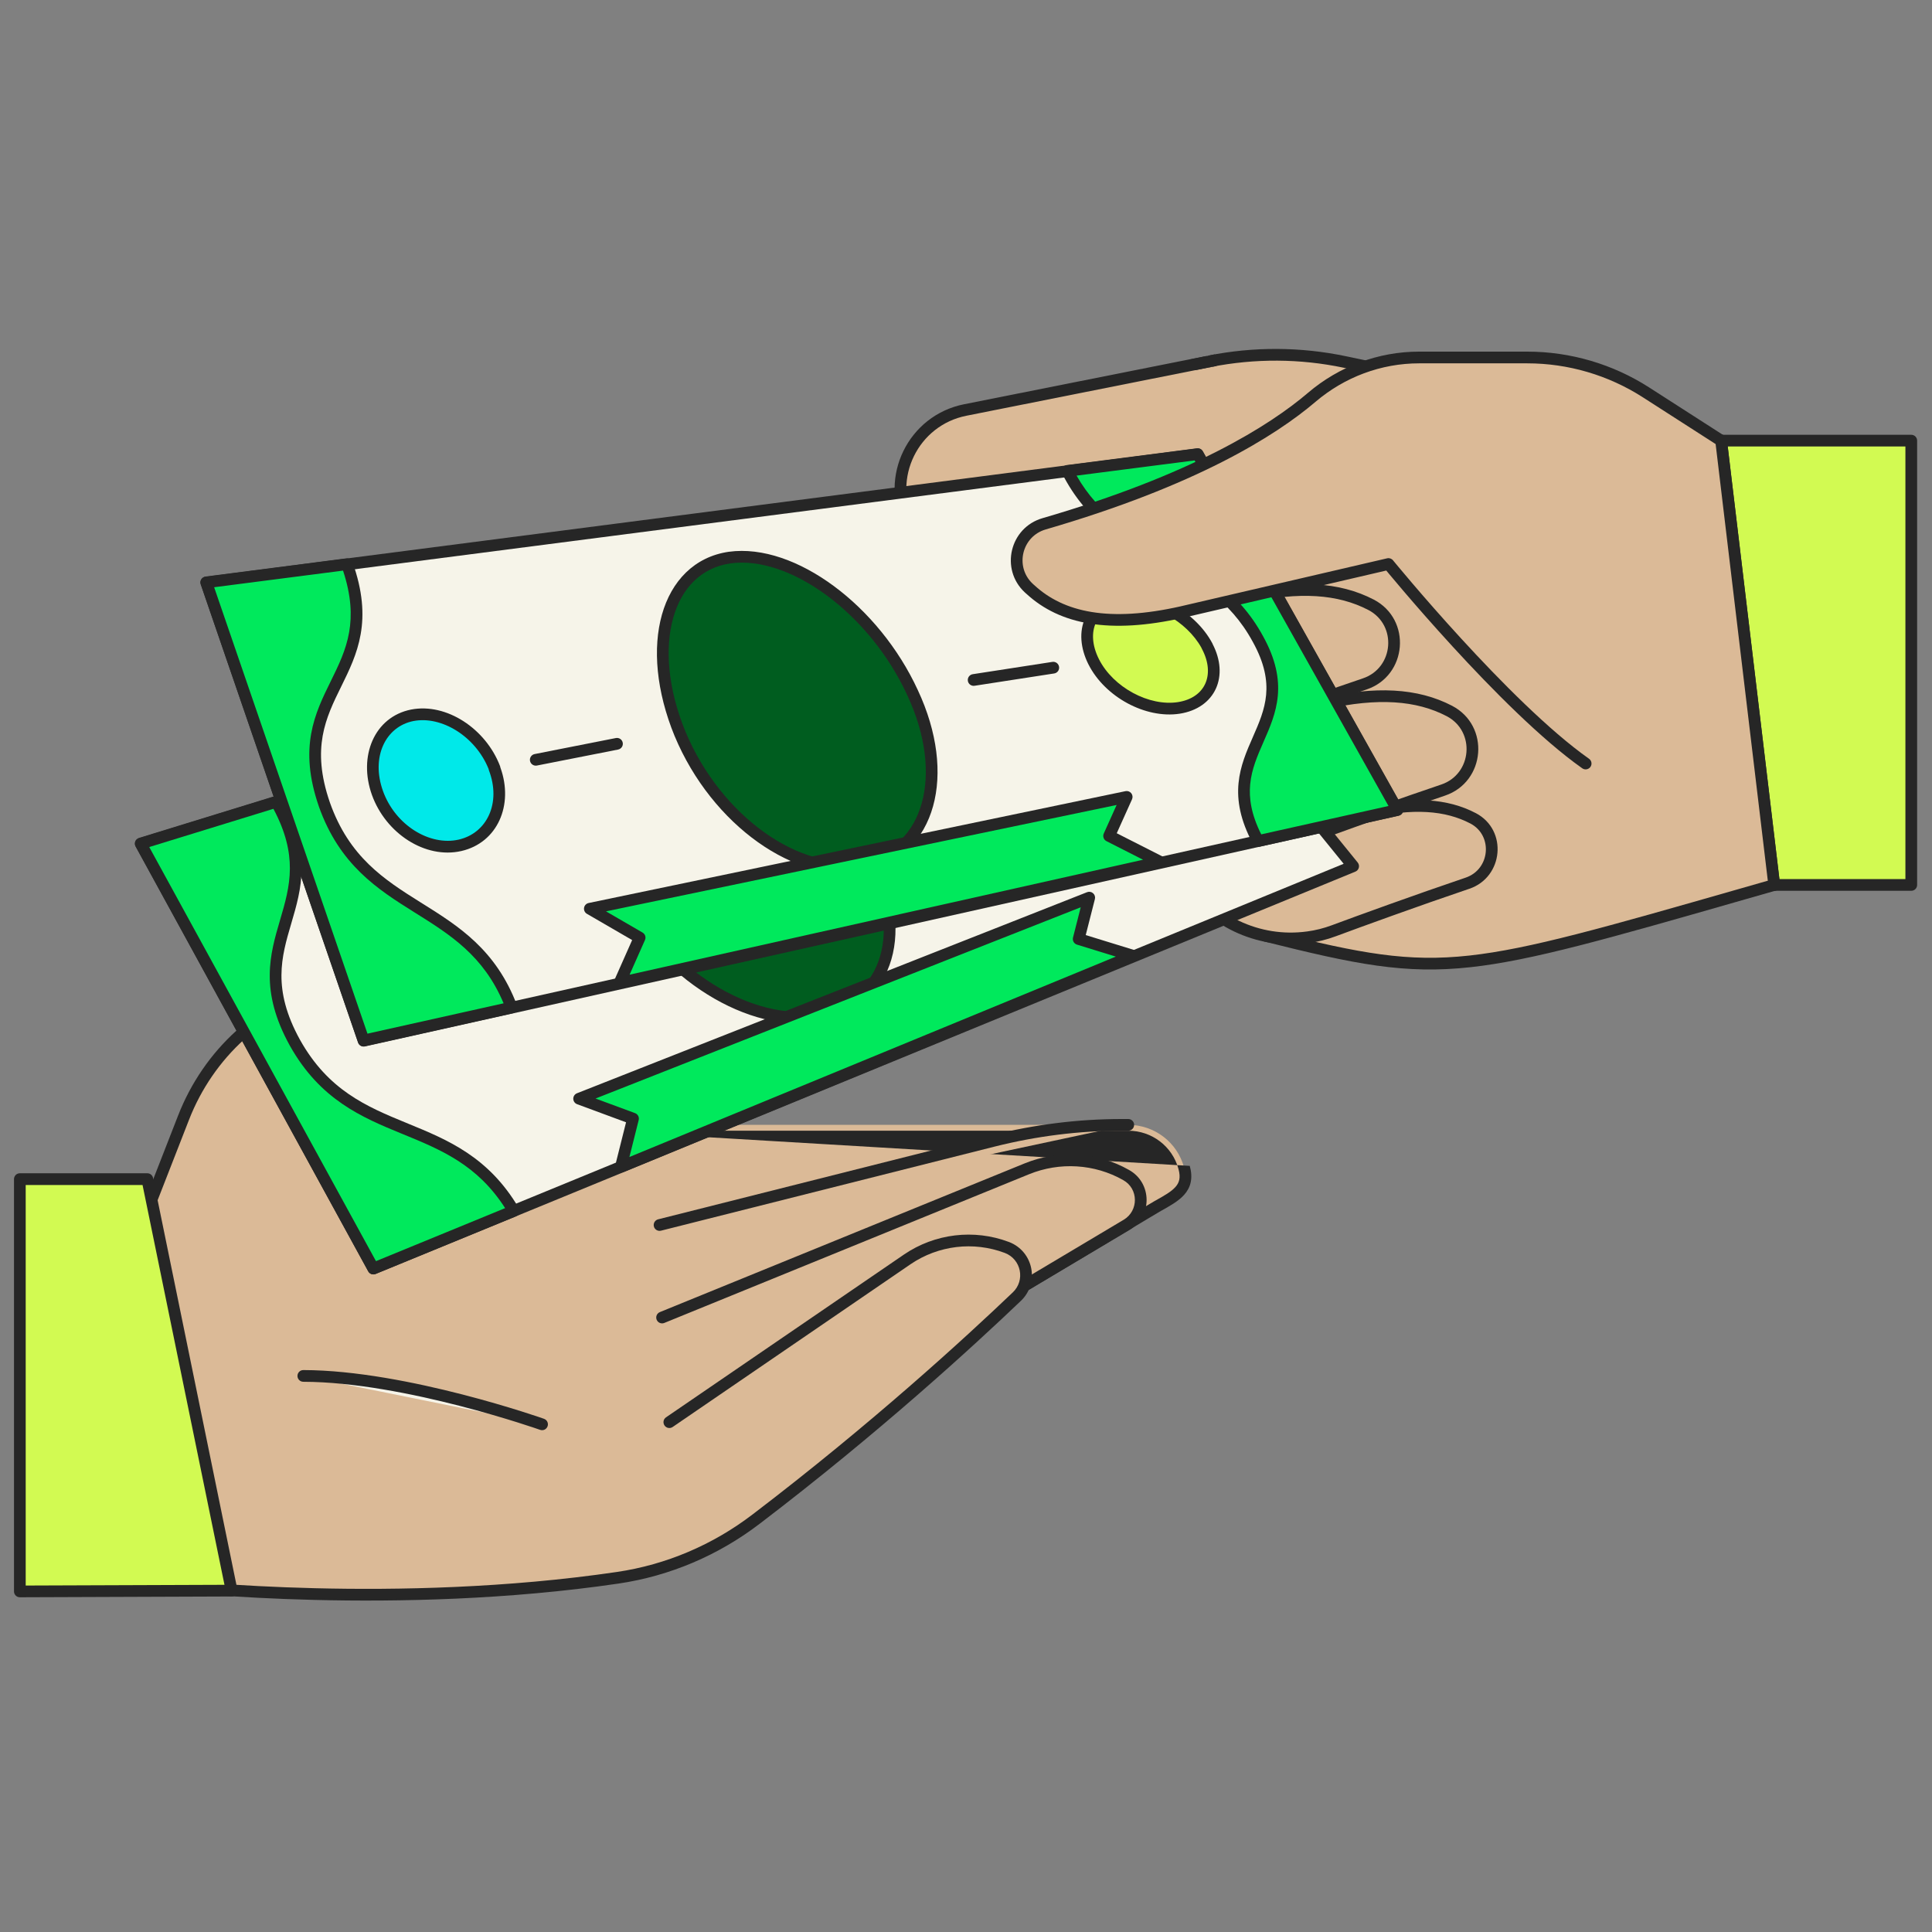 <svg width="106" height="106" viewBox="0 0 106 106" fill="none" xmlns="http://www.w3.org/2000/svg">
<rect x="0" y="0" width="106" height="106" fill="#808080" stroke="none"/>
<g clip-path="url(#clip0_19914_6272)">
<path d="M21.94 61.716H61.901C63.336 61.716 64.59 62.669 64.964 64.051C65.286 65.218 64.504 65.614 63.454 66.204L37.931 81.444L20.934 74.975L21.94 61.705V61.716Z" fill="#DBBA97"/>
<path fill-rule="evenodd" clip-rule="evenodd" d="M22.026 61.395C22.003 61.389 21.98 61.385 21.956 61.384C21.783 61.377 21.636 61.509 21.623 61.681L20.616 74.951C20.605 75.093 20.689 75.225 20.822 75.276L37.82 81.745C37.912 81.78 38.014 81.771 38.099 81.72L63.618 66.482C63.653 66.462 63.689 66.442 63.724 66.422C64.191 66.161 64.659 65.9 64.965 65.559C65.139 65.365 65.271 65.138 65.329 64.863C65.386 64.591 65.368 64.294 65.277 63.966M22.24 62.037H61.904C63.195 62.037 64.321 62.894 64.657 64.135L64.657 64.136C64.728 64.391 64.732 64.582 64.7 64.73C64.669 64.876 64.6 65.004 64.487 65.129C64.255 65.388 63.879 65.599 63.365 65.887C63.344 65.899 63.322 65.911 63.3 65.923C63.297 65.925 63.295 65.926 63.292 65.928L37.903 81.089L21.275 74.76L22.24 62.037Z" fill="#262626"/>
<path d="M36.326 72.288L56.344 64.126C58.111 63.409 60.125 63.526 61.785 64.469C62.845 65.058 62.856 66.579 61.817 67.2L41.231 79.464" fill="#DBBA97"/>
<path fill-rule="evenodd" clip-rule="evenodd" d="M56.464 64.423C56.464 64.423 56.464 64.423 56.464 64.423L36.447 72.584C36.282 72.651 36.095 72.572 36.028 72.408C35.961 72.244 36.04 72.056 36.204 71.989L56.222 63.828L56.222 63.828C58.079 63.074 60.195 63.197 61.941 64.188C63.221 64.9 63.228 66.73 61.981 67.475L61.981 67.475L41.395 79.739C41.243 79.829 41.045 79.78 40.955 79.627C40.864 79.475 40.914 79.277 41.066 79.187L61.651 66.923C61.651 66.923 61.652 66.923 61.652 66.923C62.482 66.426 62.468 65.215 61.628 64.749L61.626 64.747C60.052 63.854 58.142 63.742 56.464 64.423Z" fill="#262626"/>
<path d="M36.721 78.028L49.777 69.096C51.383 68.003 53.418 67.757 55.239 68.442C56.364 68.871 56.653 70.317 55.785 71.141C53.183 73.626 47.999 78.382 41.476 83.352C39.259 85.044 36.657 86.158 33.893 86.565C21.758 88.353 9.741 87.014 9.741 87.014L8.07 66.44L10.073 61.309C10.748 59.585 11.808 58.032 13.179 56.789L18.459 51.97C19.788 50.76 21.341 49.817 23.033 49.206L24.747 48.585C24.747 48.585 25.764 47.996 27.221 46.979C28.463 46.111 30.187 46.872 30.359 48.382C30.584 50.267 29.706 52.591 26.407 55.151C21.201 59.21 21.93 61.716 21.93 61.716" fill="#DBBA97"/>
<path fill-rule="evenodd" clip-rule="evenodd" d="M30.042 48.417C29.899 47.153 28.454 46.511 27.407 47.241C26.674 47.753 26.052 48.158 25.611 48.435C25.391 48.573 25.217 48.68 25.097 48.752C25.037 48.788 24.991 48.815 24.959 48.834C24.944 48.843 24.932 48.85 24.923 48.855L24.914 48.86L24.911 48.862L24.911 48.862C24.911 48.862 24.91 48.862 24.75 48.584L24.91 48.862C24.894 48.872 24.877 48.88 24.859 48.886L23.145 49.508L23.145 49.508C21.493 50.104 19.976 51.024 18.679 52.206L13.399 57.026L13.398 57.027C12.065 58.235 11.032 59.746 10.375 61.425L8.4 66.487L10.043 86.721C10.118 86.729 10.209 86.738 10.314 86.748C10.665 86.781 11.179 86.826 11.835 86.874C13.147 86.972 15.023 87.083 17.277 87.138C21.788 87.249 27.806 87.136 33.849 86.246C36.558 85.847 39.109 84.755 41.284 83.095L41.284 83.095C47.795 78.135 52.969 73.388 55.566 70.908L55.567 70.908C56.263 70.246 56.032 69.087 55.128 68.742C53.406 68.094 51.481 68.327 49.961 69.36C49.961 69.36 49.961 69.361 49.96 69.361L36.905 78.293C36.759 78.393 36.559 78.355 36.459 78.209C36.358 78.062 36.396 77.862 36.542 77.762L49.598 68.83L49.599 68.829C51.292 67.678 53.436 67.418 55.355 68.141L55.356 68.141C56.701 68.654 57.049 70.385 56.01 71.373C53.402 73.864 48.209 78.627 41.674 83.606C39.415 85.331 36.761 86.466 33.943 86.882C33.943 86.882 33.943 86.882 33.943 86.882C27.851 87.779 21.793 87.892 17.262 87.781C14.995 87.725 13.108 87.613 11.788 87.515C11.127 87.466 10.608 87.421 10.254 87.387C10.077 87.371 9.941 87.357 9.849 87.348C9.803 87.343 9.768 87.339 9.745 87.337C9.733 87.335 9.724 87.335 9.718 87.334L9.709 87.333L9.709 87.333C9.709 87.333 9.708 87.333 9.744 87.013L9.708 87.333C9.556 87.316 9.436 87.193 9.424 87.04L7.753 66.465C7.749 66.416 7.756 66.367 7.774 66.322L9.777 61.191C10.469 59.422 11.558 57.827 12.966 56.551C12.966 56.551 12.966 56.551 12.966 56.55L18.246 51.731L18.246 51.731C19.605 50.493 21.194 49.529 22.926 48.904C22.927 48.903 22.927 48.903 22.927 48.903L24.613 48.292C24.618 48.289 24.625 48.285 24.633 48.28C24.663 48.263 24.707 48.236 24.765 48.201C24.882 48.131 25.053 48.027 25.269 47.891C25.702 47.618 26.316 47.22 27.04 46.714C28.478 45.71 30.481 46.588 30.681 48.344C30.924 50.382 29.955 52.805 26.607 55.404C24.034 57.41 22.957 59.01 22.516 60.078C22.296 60.611 22.233 61.014 22.221 61.274C22.215 61.405 22.223 61.5 22.23 61.559C22.234 61.589 22.238 61.609 22.24 61.62C22.241 61.623 22.241 61.625 22.242 61.627C22.242 61.628 22.242 61.629 22.242 61.63C22.289 61.799 22.191 61.975 22.022 62.024C21.852 62.073 21.674 61.975 21.624 61.805L21.933 61.715C21.624 61.805 21.624 61.805 21.624 61.804L21.623 61.803L21.623 61.802L21.622 61.797C21.621 61.794 21.62 61.791 21.619 61.786C21.617 61.777 21.614 61.766 21.611 61.752C21.605 61.725 21.599 61.687 21.593 61.64C21.581 61.546 21.572 61.414 21.579 61.246C21.594 60.91 21.674 60.433 21.922 59.832C22.418 58.632 23.58 56.949 26.212 54.897L26.213 54.896C29.461 52.375 30.249 50.151 30.043 48.419L30.042 48.417ZM22.242 61.63C22.242 61.63 22.242 61.63 22.242 61.63L22.242 61.63Z" fill="#262626"/>
<path d="M36.188 67.21L54.502 62.594C56.805 62.016 59.172 61.716 61.55 61.716H61.903" fill="#DBBA97"/>
<path fill-rule="evenodd" clip-rule="evenodd" d="M54.58 62.906C54.58 62.906 54.58 62.906 54.58 62.906L36.265 67.522C36.093 67.565 35.918 67.461 35.875 67.289C35.832 67.117 35.936 66.942 36.108 66.899L54.423 62.282L54.423 62.282C56.751 61.698 59.144 61.395 61.549 61.395H61.902C62.08 61.395 62.224 61.538 62.224 61.716C62.224 61.893 62.08 62.037 61.902 62.037H61.549C59.198 62.037 56.858 62.334 54.58 62.906Z" fill="#262626"/>
<path d="M29.739 78.145C29.739 78.145 22.264 75.5 16.641 75.489Z" fill="#F6F4E9"/>
<path fill-rule="evenodd" clip-rule="evenodd" d="M16.32 75.49C16.321 75.312 16.465 75.169 16.642 75.169C19.495 75.174 22.801 75.847 25.38 76.511C26.672 76.844 27.788 77.177 28.581 77.426C28.977 77.551 29.293 77.655 29.511 77.728C29.619 77.765 29.703 77.793 29.76 77.813C29.788 77.823 29.81 77.83 29.825 77.836L29.842 77.841L29.848 77.844C29.848 77.844 29.848 77.844 29.741 78.147L29.848 77.844C30.015 77.903 30.103 78.086 30.043 78.254C29.984 78.421 29.801 78.509 29.633 78.449L29.648 78.408C29.633 78.449 29.633 78.449 29.633 78.449L29.633 78.449L29.628 78.448L29.613 78.442C29.599 78.437 29.578 78.43 29.55 78.421C29.495 78.401 29.413 78.373 29.306 78.337C29.092 78.266 28.78 78.163 28.388 78.039C27.604 77.793 26.499 77.463 25.22 77.133C22.655 76.473 19.412 75.817 16.641 75.812C16.464 75.811 16.32 75.667 16.32 75.49Z" fill="#262626"/>
<path d="M8.084 64.693H1.09V87.314L12.711 87.271L8.084 64.693Z" fill="#D2FA52"/>
<path fill-rule="evenodd" clip-rule="evenodd" d="M0.768 64.693C0.768 64.516 0.911 64.372 1.089 64.372H8.083C8.235 64.372 8.367 64.479 8.398 64.629L13.024 87.207C13.044 87.301 13.02 87.399 12.959 87.474C12.898 87.548 12.807 87.592 12.711 87.592L1.09 87.635C1.005 87.635 0.923 87.602 0.862 87.541C0.802 87.481 0.768 87.399 0.768 87.314V64.693ZM1.41 65.015V86.991L12.316 86.951L7.821 65.015H1.41Z" fill="#262626"/>
<path d="M69.412 51.337C79.469 53.854 80.047 53.5 97.344 48.552C104.392 36.685 85.831 23.629 85.831 23.629L67.602 27.742L69.744 34.746L73.032 44.536L69.412 51.337Z" fill="#DBBA97"/>
<path fill-rule="evenodd" clip-rule="evenodd" d="M86.015 23.367L85.83 23.63C86.015 23.367 86.015 23.367 86.015 23.367L86.019 23.37L86.029 23.378C86.039 23.384 86.052 23.394 86.07 23.407C86.106 23.432 86.159 23.471 86.227 23.52C86.363 23.62 86.561 23.768 86.81 23.959C87.308 24.343 88.01 24.903 88.83 25.612C90.469 27.03 92.585 29.047 94.481 31.442C98.255 36.208 101.254 42.597 97.62 48.717C97.578 48.788 97.511 48.84 97.432 48.862C96.842 49.031 96.272 49.194 95.719 49.352C88.189 51.51 84.05 52.695 80.697 53.064C77.071 53.464 74.362 52.908 69.333 51.65C69.237 51.626 69.157 51.559 69.117 51.468C69.077 51.378 69.081 51.274 69.127 51.187L72.682 44.508L69.438 34.85C69.437 34.847 69.436 34.844 69.435 34.841L67.293 27.837C67.267 27.751 67.278 27.659 67.323 27.581C67.368 27.504 67.443 27.449 67.53 27.429L85.759 23.317C85.848 23.297 85.941 23.315 86.015 23.367ZM85.76 23.975L68.009 27.98L70.049 34.649L73.335 44.434C73.364 44.518 73.356 44.61 73.314 44.688L69.888 51.126C74.657 52.312 77.219 52.801 80.627 52.426C83.923 52.063 88.007 50.893 95.591 48.721C96.089 48.578 96.602 48.431 97.132 48.28C100.445 42.565 97.698 36.54 93.978 31.841C92.115 29.488 90.03 27.5 88.41 26.098C87.6 25.398 86.907 24.846 86.418 24.469C86.173 24.28 85.979 24.136 85.846 24.038C85.814 24.014 85.785 23.993 85.76 23.975Z" fill="#262626"/>
<path d="M75.024 44.579C77.508 44.001 79.362 44.129 80.829 44.901C82.328 45.693 82.125 47.91 80.518 48.456C77.766 49.388 74.552 50.556 73.171 51.07C72.71 51.241 72.239 51.359 71.757 51.423C69.026 51.798 66.338 50.513 64.924 48.157L63.242 45.35L75.024 44.579Z" fill="#DBBA97"/>
<path fill-rule="evenodd" clip-rule="evenodd" d="M80.678 45.185C79.304 44.463 77.539 44.324 75.096 44.892C75.079 44.896 75.061 44.899 75.044 44.9L63.787 45.637L65.198 47.991C65.198 47.991 65.198 47.991 65.198 47.991C66.546 50.237 69.108 51.462 71.712 51.105L71.714 51.105C72.171 51.044 72.62 50.932 73.058 50.769C74.441 50.254 77.657 49.085 80.414 48.152C80.414 48.152 80.414 48.152 80.414 48.152L80.517 48.456L80.414 48.152C80.414 48.152 80.414 48.152 80.414 48.152C81.763 47.693 81.919 45.841 80.678 45.185ZM80.678 45.185C80.678 45.185 80.678 45.185 80.678 45.185L80.828 44.901L80.678 45.184C80.678 45.185 80.678 45.185 80.678 45.185ZM74.976 44.26C77.49 43.679 79.422 43.798 80.977 44.616L80.978 44.616C82.736 45.545 82.484 48.127 80.621 48.761L80.62 48.761C77.872 49.691 74.662 50.858 73.282 51.371C72.799 51.55 72.305 51.674 71.799 51.742C68.941 52.134 66.127 50.789 64.647 48.322L62.966 45.516C62.908 45.419 62.905 45.3 62.957 45.201C63.009 45.102 63.108 45.037 63.22 45.03L74.976 44.26Z" fill="#262626"/>
<path d="M72.496 38.635C75.495 37.938 77.733 38.078 79.522 39.009C81.364 39.973 81.139 42.683 79.179 43.347C74.777 44.836 69.422 46.828 69.422 46.828L72.507 38.635H72.496Z" fill="#DBBA97"/>
<path fill-rule="evenodd" clip-rule="evenodd" d="M72.748 38.907L69.972 46.282C70.048 46.254 70.13 46.224 70.218 46.192C70.789 45.982 71.596 45.686 72.541 45.344C74.431 44.659 76.873 43.788 79.077 43.043C80.772 42.469 80.963 40.126 79.374 39.294C77.714 38.429 75.615 38.267 72.748 38.907ZM69.423 46.828L69.535 47.129C69.417 47.173 69.284 47.144 69.195 47.055C69.106 46.966 69.078 46.833 69.122 46.715L72.177 38.599C72.192 38.466 72.289 38.353 72.424 38.322C75.463 37.616 77.789 37.744 79.671 38.724L79.672 38.725C81.767 39.821 81.508 42.898 79.283 43.651L79.283 43.651C77.085 44.395 74.648 45.264 72.76 45.948C71.816 46.29 71.01 46.585 70.439 46.795C70.154 46.9 69.928 46.984 69.773 47.041C69.696 47.069 69.636 47.092 69.596 47.107L69.535 47.129L69.535 47.129C69.535 47.129 69.535 47.129 69.423 46.828Z" fill="#262626"/>
<path d="M66.347 19.826L52.959 22.493C50.099 23.061 48.567 26.199 49.874 28.802L51.223 31.49L64.258 31.019L94.419 24.164L73.78 19.859C71.327 19.345 68.799 19.334 66.336 19.826H66.347Z" fill="#DBBA97"/>
<path fill-rule="evenodd" clip-rule="evenodd" d="M66.274 19.512C68.78 19.011 71.351 19.022 73.847 19.545L94.486 23.851C94.633 23.882 94.74 24.011 94.741 24.162C94.743 24.314 94.638 24.445 94.491 24.479L64.33 31.333C64.311 31.338 64.291 31.34 64.271 31.341L51.236 31.812C51.111 31.817 50.994 31.748 50.937 31.635L49.588 28.947C48.186 26.155 49.829 22.788 52.897 22.179L52.96 22.494L52.897 22.179L52.897 22.179L66.239 19.522C66.096 19.567 66.002 19.707 66.017 19.859C66.034 20.024 66.172 20.149 66.337 20.149H66.348V19.881L66.4 20.143C66.403 20.142 66.407 20.141 66.41 20.141C66.422 20.138 66.434 20.136 66.446 20.134C66.434 20.137 66.423 20.14 66.41 20.143L53.022 22.81C50.371 23.336 48.951 26.246 50.162 28.659L51.419 31.163L51.213 31.17L51.225 31.491L51.512 31.347L51.419 31.163L64.217 30.7L64.188 30.707L64.259 31.02L64.248 30.699L64.217 30.7L92.911 24.179L94.354 24.48L94.42 24.165L94.349 23.852L92.911 24.179L73.715 20.174C71.32 19.672 68.852 19.659 66.446 20.134C66.588 20.088 66.683 19.948 66.668 19.796C66.651 19.631 66.513 19.506 66.348 19.506H66.337V19.774L66.285 19.512L66.239 19.522C66.25 19.518 66.262 19.515 66.274 19.512Z" fill="#262626"/>
<path d="M66.647 19.442L65.307 19.718L65.568 20.312L66.749 20.08L66.647 19.442Z" fill="#262626"/>
<path fill-rule="evenodd" clip-rule="evenodd" d="M57.343 25.978C57.442 25.831 57.642 25.793 57.789 25.892L62.48 29.073C62.627 29.173 62.665 29.373 62.566 29.52C62.466 29.666 62.266 29.705 62.119 29.605L57.428 26.424C57.281 26.325 57.243 26.125 57.343 25.978Z" fill="#262626"/>
<path d="M94.43 24.176H104.862V48.553H97.343L94.43 24.176Z" fill="#D2FA52"/>
<path fill-rule="evenodd" clip-rule="evenodd" d="M94.19 23.962C94.251 23.894 94.339 23.855 94.431 23.855H104.863C105.04 23.855 105.184 23.998 105.184 24.176V48.553C105.184 48.73 105.04 48.874 104.863 48.874H97.344C97.181 48.874 97.044 48.752 97.025 48.591L94.112 24.214C94.101 24.123 94.129 24.031 94.19 23.962ZM94.793 24.497L97.629 48.231H104.541V24.497H94.793Z" fill="#262626"/>
<path d="M68.201 32.808C71.2 32.112 73.438 32.251 75.227 33.183C77.069 34.147 76.844 36.857 74.884 37.521C70.482 39.01 65.127 41.002 65.127 41.002L68.212 32.808H68.201Z" fill="#DBBA97"/>
<path fill-rule="evenodd" clip-rule="evenodd" d="M68.451 33.081L65.675 40.456C65.751 40.428 65.833 40.398 65.921 40.366C66.492 40.156 67.299 39.86 68.244 39.518C70.134 38.833 72.576 37.962 74.78 37.217C76.475 36.642 76.666 34.3 75.077 33.468C73.417 32.603 71.318 32.441 68.451 33.081ZM65.126 41.002L65.238 41.303C65.12 41.347 64.987 41.318 64.898 41.229C64.809 41.139 64.781 41.007 64.825 40.889L67.88 32.774C67.895 32.641 67.992 32.527 68.127 32.495C71.166 31.79 73.492 31.918 75.374 32.898L75.375 32.898C77.47 33.995 77.211 37.072 74.986 37.825L74.986 37.825C72.788 38.569 70.352 39.438 68.463 40.122C67.519 40.464 66.713 40.759 66.142 40.969C65.857 41.074 65.631 41.157 65.476 41.215C65.399 41.243 65.339 41.266 65.299 41.28L65.238 41.303L65.238 41.303C65.238 41.303 65.238 41.303 65.126 41.002Z" fill="#262626"/>
<path d="M74.24 47.524L20.485 69.598L7.729 46.292L60.135 30.141L74.24 47.524Z" fill="#F6F4E9"/>
<path fill-rule="evenodd" clip-rule="evenodd" d="M60.041 29.835C60.166 29.796 60.303 29.837 60.385 29.939L74.491 47.322C74.555 47.401 74.578 47.506 74.553 47.604C74.528 47.703 74.457 47.783 74.364 47.822L20.608 69.896C20.456 69.958 20.282 69.897 20.204 69.753L7.448 46.447C7.401 46.363 7.395 46.262 7.432 46.172C7.468 46.083 7.543 46.014 7.635 45.986L60.041 29.835ZM8.2 46.484L20.63 69.193L73.72 47.392L60.023 30.513L8.2 46.484Z" fill="#262626"/>
<path d="M15.162 44.001C18.376 49.71 12.978 51.402 16.18 57.207C19.393 62.948 24.93 60.913 28.186 66.439L20.485 69.599L7.719 46.282L15.162 43.99V44.001Z" fill="#00E95C"/>
<path fill-rule="evenodd" clip-rule="evenodd" d="M15.466 43.886C15.445 43.825 15.406 43.771 15.352 43.732C15.27 43.671 15.165 43.653 15.067 43.683L7.623 45.975C7.531 46.004 7.456 46.072 7.42 46.161C7.384 46.251 7.39 46.352 7.436 46.437L20.203 69.753C20.281 69.897 20.455 69.958 20.607 69.896L28.307 66.737C28.394 66.701 28.46 66.63 28.49 66.542C28.52 66.454 28.51 66.357 28.462 66.276C26.801 63.457 24.552 62.535 22.392 61.649C22.357 61.635 22.323 61.62 22.288 61.606C20.102 60.709 18.009 59.818 16.46 57.051C15.683 55.643 15.437 54.502 15.442 53.499C15.447 52.487 15.707 51.594 15.983 50.658L15.989 50.637C16.259 49.718 16.543 48.754 16.547 47.658C16.552 46.555 16.274 45.337 15.466 43.886ZM15.001 44.376L8.189 46.474L20.628 69.193L27.714 66.285C26.186 63.9 24.195 63.083 22.116 62.23C22.092 62.221 22.068 62.211 22.044 62.201C19.844 61.298 17.563 60.337 15.899 57.364L15.898 57.362C15.074 55.868 14.794 54.621 14.8 53.496C14.805 52.384 15.091 51.412 15.363 50.488L15.366 50.477C15.641 49.541 15.9 48.655 15.904 47.655C15.908 46.717 15.686 45.661 15.001 44.376Z" fill="#262626"/>
<path d="M46.94 45.682C49.778 49.763 49.339 54.112 45.943 55.45C42.538 56.821 37.525 54.433 34.74 50.063C31.977 45.65 32.448 41.152 35.779 40.07C39.11 39.01 44.101 41.548 46.929 45.682H46.94Z" fill="#005D1F"/>
<path fill-rule="evenodd" clip-rule="evenodd" d="M35.879 40.375C34.358 40.87 33.473 42.139 33.295 43.85C33.116 45.572 33.659 47.728 35.013 49.891C36.374 52.026 38.278 53.674 40.249 54.619C42.225 55.567 44.232 55.792 45.825 55.151L45.827 55.151C47.401 54.53 48.292 53.219 48.46 51.561C48.629 49.907 48.074 47.897 46.715 45.921C46.696 45.904 46.679 45.885 46.665 45.863C45.282 43.841 43.368 42.209 41.399 41.214C39.423 40.217 37.434 39.881 35.879 40.375ZM47.156 45.443C45.714 43.358 43.736 41.675 41.689 40.641C39.63 39.601 37.459 39.198 35.683 39.763L35.681 39.764C33.872 40.351 32.855 41.872 32.656 43.783C32.458 45.684 33.06 47.983 34.469 50.233L34.47 50.235C35.894 52.469 37.889 54.2 39.971 55.199C42.048 56.194 44.25 56.478 46.063 55.748C47.883 55.03 48.91 53.497 49.1 51.626C49.289 49.767 48.656 47.585 47.204 45.498C47.19 45.478 47.174 45.459 47.156 45.443Z" fill="#262626"/>
<path fill-rule="evenodd" clip-rule="evenodd" d="M31.732 51.084C31.795 51.25 31.712 51.435 31.546 51.499L27.305 53.116C27.139 53.179 26.953 53.096 26.89 52.93C26.827 52.764 26.91 52.579 27.076 52.515L31.317 50.898C31.483 50.835 31.669 50.918 31.732 51.084Z" fill="#262626"/>
<path fill-rule="evenodd" clip-rule="evenodd" d="M54.614 42.925C54.67 43.093 54.579 43.275 54.411 43.331L50.234 44.724C50.065 44.78 49.883 44.689 49.827 44.52C49.771 44.352 49.862 44.17 50.03 44.114L54.207 42.722C54.376 42.666 54.558 42.757 54.614 42.925Z" fill="#262626"/>
<path d="M62.172 52.441L34.068 64.019L34.731 61.373L31.775 60.281L59.762 49.249L59.184 51.52L62.172 52.441Z" fill="#00E95C"/>
<path fill-rule="evenodd" clip-rule="evenodd" d="M59.973 49.008C60.064 49.088 60.102 49.212 60.072 49.328L59.569 51.303L62.265 52.134C62.395 52.174 62.486 52.291 62.492 52.426C62.498 52.562 62.418 52.686 62.293 52.738L34.189 64.316C34.077 64.362 33.948 64.341 33.856 64.262C33.765 64.183 33.725 64.058 33.755 63.941L34.349 61.575L31.663 60.582C31.538 60.536 31.455 60.417 31.453 60.284C31.452 60.151 31.533 60.031 31.657 59.982L59.643 48.95C59.755 48.906 59.883 48.928 59.973 49.008ZM32.675 60.271L34.842 61.072C34.996 61.129 35.082 61.292 35.042 61.452L34.533 63.479L61.221 52.484L59.088 51.827C58.924 51.776 58.829 51.606 58.871 51.44L59.294 49.778L32.675 60.271Z" fill="#262626"/>
<path d="M76.661 44.44L19.949 57.1L11.316 31.962L65.704 24.926L76.661 44.44Z" fill="#F6F4E9"/>
<path fill-rule="evenodd" clip-rule="evenodd" d="M65.664 24.606C65.794 24.589 65.921 24.653 65.985 24.767L76.942 44.282C76.992 44.371 76.997 44.477 76.955 44.57C76.914 44.663 76.831 44.731 76.732 44.753L20.02 57.413C19.86 57.448 19.699 57.358 19.646 57.203L11.014 32.066C10.982 31.975 10.993 31.874 11.044 31.792C11.095 31.71 11.18 31.655 11.276 31.643L65.664 24.606ZM11.749 32.23L20.16 56.723L76.17 44.22L65.531 25.271L11.749 32.23Z" fill="#262626"/>
<path d="M19.039 30.955C21.245 37.135 15.633 37.885 17.796 44.14C19.992 50.341 25.797 49.27 28.068 55.279L19.949 57.089L11.316 31.951L19.039 30.955Z" fill="#00E95C"/>
<path fill-rule="evenodd" clip-rule="evenodd" d="M18.998 30.636C19.148 30.617 19.291 30.705 19.342 30.847C19.91 32.438 19.981 33.7 19.788 34.798C19.598 35.881 19.154 36.785 18.73 37.647L18.723 37.661C18.292 38.536 17.884 39.371 17.705 40.367C17.529 41.353 17.576 42.517 18.101 44.034C19.159 47.022 21.072 48.255 23.075 49.509C23.105 49.528 23.136 49.547 23.166 49.566C25.148 50.806 27.21 52.097 28.369 55.165C28.402 55.252 28.396 55.349 28.351 55.431C28.307 55.513 28.229 55.572 28.139 55.592L20.02 57.402C19.86 57.438 19.699 57.348 19.646 57.193L11.014 32.056C10.982 31.964 10.993 31.864 11.044 31.782C11.095 31.7 11.181 31.645 11.276 31.633L18.998 30.636ZM11.749 32.219L20.161 56.712L27.63 55.047C26.529 52.43 24.702 51.286 22.796 50.092L22.734 50.054C20.719 48.791 18.632 47.459 17.494 44.247L17.494 44.245C16.937 42.635 16.875 41.359 17.073 40.253C17.268 39.163 17.714 38.255 18.138 37.394L18.146 37.377C18.577 36.502 18.983 35.673 19.156 34.687C19.317 33.765 19.277 32.688 18.821 31.307L11.749 32.219Z" fill="#262626"/>
<path d="M69.025 46.143C66.336 41.152 71.734 39.963 69.014 35.058C66.315 30.099 61.185 30.999 58.56 25.836L65.715 24.915L76.672 44.44L69.035 46.143H69.025Z" fill="#00E95C"/>
<path fill-rule="evenodd" clip-rule="evenodd" d="M65.675 24.596C65.805 24.58 65.932 24.643 65.996 24.758L76.953 44.283C77.003 44.372 77.008 44.478 76.966 44.571C76.925 44.664 76.842 44.732 76.743 44.754L69.106 46.457C69.083 46.462 69.06 46.465 69.037 46.465H69.026C68.907 46.465 68.799 46.4 68.743 46.296C68.045 44.999 67.86 43.926 67.953 42.965C68.043 42.023 68.399 41.212 68.731 40.456L68.738 40.439C69.078 39.666 69.39 38.947 69.466 38.128C69.541 37.322 69.387 36.392 68.734 35.214L68.733 35.212C67.452 32.858 65.612 31.876 63.689 30.849C63.662 30.835 63.635 30.821 63.609 30.807C61.658 29.765 59.636 28.66 58.275 25.982C58.228 25.889 58.229 25.778 58.278 25.686C58.326 25.594 58.417 25.531 58.52 25.517L65.675 24.596ZM59.066 26.095C60.319 28.29 62.076 29.26 63.911 30.24C63.95 30.26 63.988 30.28 64.026 30.301C65.934 31.319 67.923 32.381 69.297 34.903C70.003 36.178 70.195 37.235 70.106 38.187C70.02 39.118 69.667 39.923 69.335 40.677L69.327 40.697C68.987 41.471 68.672 42.195 68.592 43.026C68.518 43.796 68.646 44.679 69.198 45.778L76.181 44.221L65.542 25.261L59.066 26.095Z" fill="#262626"/>
<path d="M50.069 38.003C52.178 42.512 51.011 46.721 47.434 47.471C43.846 48.242 39.305 45.04 37.312 40.263C35.331 35.443 36.563 31.095 40.033 30.591C43.492 30.12 47.98 33.462 50.069 38.003Z" fill="#005D1F"/>
<path fill-rule="evenodd" clip-rule="evenodd" d="M40.077 30.91C38.492 31.14 37.403 32.241 36.937 33.896C36.467 35.562 36.638 37.778 37.608 40.14C38.582 42.474 40.177 44.42 41.96 45.685C43.747 46.954 45.688 47.517 47.365 47.157L47.367 47.157C49.026 46.809 50.127 45.667 50.573 44.061C51.023 42.443 50.808 40.343 49.777 38.139L49.776 38.137C48.754 35.916 47.145 33.988 45.373 32.676C43.595 31.359 41.692 30.69 40.077 30.91ZM50.359 37.868C49.292 35.548 47.614 33.535 45.755 32.159C43.903 30.788 41.833 30.022 39.989 30.273L39.986 30.273C38.101 30.547 36.84 31.872 36.318 33.721C35.8 35.56 36.004 37.927 37.014 40.385L37.015 40.386C38.034 42.829 39.705 44.872 41.588 46.209C43.466 47.543 45.589 48.196 47.5 47.785C49.417 47.383 50.689 46.046 51.193 44.233C51.693 42.432 51.438 40.173 50.359 37.868Z" fill="#262626"/>
<path d="M27.126 42.148C27.865 44.086 27.019 45.971 25.241 46.378C23.453 46.785 21.428 45.5 20.711 43.508C19.993 41.505 20.85 39.599 22.617 39.245C24.374 38.902 26.398 40.209 27.137 42.148H27.126Z" fill="#00E9E9"/>
<path fill-rule="evenodd" clip-rule="evenodd" d="M22.678 39.561C21.162 39.864 20.339 41.522 21.012 43.4C21.688 45.275 23.573 46.428 25.169 46.065C26.713 45.712 27.511 44.063 26.825 42.263C26.816 42.238 26.809 42.213 26.806 42.187C26.087 40.403 24.226 39.259 22.678 39.561ZM27.456 42.115C28.194 44.165 27.297 46.237 25.312 46.692L25.311 46.692C23.33 47.143 21.167 45.726 20.407 43.617L20.407 43.617C19.645 41.489 20.536 39.334 22.553 38.93L22.555 38.93L22.555 38.93C24.499 38.551 26.655 39.984 27.436 42.034C27.446 42.06 27.453 42.087 27.456 42.115Z" fill="#262626"/>
<path d="M66.218 35.432C67.086 37.049 66.4 38.57 64.676 38.838C62.952 39.106 60.852 37.981 60.006 36.31C59.16 34.629 59.856 33.086 61.57 32.872C63.273 32.658 65.362 33.815 66.229 35.443L66.218 35.432Z" fill="#D2FA52"/>
<path fill-rule="evenodd" clip-rule="evenodd" d="M64.059 33.749C63.259 33.307 62.38 33.095 61.611 33.192L61.611 33.192C60.848 33.287 60.352 33.669 60.122 34.175C59.889 34.688 59.904 35.391 60.294 36.166C60.683 36.935 61.368 37.589 62.166 38.019C62.964 38.45 63.849 38.642 64.628 38.522C65.402 38.401 65.901 38.01 66.127 37.51C66.356 37.005 66.334 36.327 65.936 35.585C65.928 35.57 65.921 35.554 65.916 35.538C65.512 34.811 64.837 34.179 64.059 33.749ZM66.536 35.344C66.53 35.327 66.523 35.309 66.514 35.293C66.046 34.415 65.258 33.677 64.369 33.186C63.482 32.696 62.466 32.437 61.531 32.554C60.58 32.673 59.872 33.17 59.537 33.909C59.205 34.641 59.265 35.55 59.72 36.456L59.721 36.456C60.178 37.359 60.966 38.102 61.86 38.585C62.754 39.067 63.781 39.303 64.727 39.157C65.677 39.009 66.382 38.506 66.713 37.775C67.034 37.065 66.975 36.2 66.536 35.344Z" fill="#262626"/>
<path fill-rule="evenodd" clip-rule="evenodd" d="M34.166 40.746C34.201 40.921 34.087 41.09 33.913 41.124L29.458 42.002C29.284 42.036 29.115 41.923 29.08 41.749C29.046 41.575 29.159 41.406 29.334 41.372L33.789 40.493C33.963 40.459 34.132 40.572 34.166 40.746Z" fill="#262626"/>
<path fill-rule="evenodd" clip-rule="evenodd" d="M58.106 36.584C58.134 36.759 58.013 36.923 57.838 36.95L53.468 37.625C53.293 37.652 53.129 37.532 53.102 37.357C53.074 37.181 53.195 37.017 53.37 36.99L57.74 36.315C57.915 36.288 58.079 36.408 58.106 36.584Z" fill="#262626"/>
<path d="M63.659 47.289L33.991 53.93L35.094 51.445L32.363 49.86L61.817 43.723L60.853 45.865L63.659 47.289Z" fill="#00E95C"/>
<path fill-rule="evenodd" clip-rule="evenodd" d="M62.067 43.52C62.142 43.615 62.159 43.743 62.109 43.854L61.271 45.716L63.804 47.002C63.925 47.063 63.994 47.194 63.977 47.328C63.96 47.463 63.861 47.572 63.728 47.602L34.06 54.242C33.942 54.269 33.819 54.226 33.742 54.133C33.665 54.039 33.647 53.909 33.697 53.798L34.683 51.577L32.201 50.137C32.086 50.07 32.024 49.939 32.045 49.808C32.066 49.676 32.166 49.571 32.297 49.544L61.751 43.407C61.869 43.383 61.991 43.426 62.067 43.52ZM33.249 50.002L35.255 51.166C35.397 51.248 35.454 51.424 35.387 51.574L34.543 53.476L62.715 47.17L60.707 46.15C60.554 46.073 60.489 45.888 60.559 45.732L61.264 44.165L33.249 50.002Z" fill="#262626"/>
<path d="M97.344 48.552L94.431 24.175L90.297 21.519C88.358 20.276 86.098 19.612 83.796 19.612H77.862C75.698 19.612 73.621 20.394 71.971 21.797C69.808 23.639 65.502 26.349 57.287 28.738C55.734 29.188 55.263 31.158 56.441 32.261C56.473 32.283 56.495 32.315 56.527 32.336C58.251 33.932 60.864 34.478 64.849 33.579L76.18 30.944C76.18 30.944 82.564 38.763 86.998 41.89" fill="#DBBA97"/>
<path fill-rule="evenodd" clip-rule="evenodd" d="M71.762 21.553C73.468 20.102 75.62 19.292 77.861 19.292H83.795C86.159 19.292 88.479 19.974 90.469 21.249L94.604 23.906C94.685 23.957 94.738 24.043 94.749 24.138L97.662 48.515C97.684 48.691 97.558 48.851 97.382 48.872C97.205 48.893 97.046 48.767 97.024 48.591L94.129 24.364L90.123 21.79C88.236 20.581 86.036 19.935 83.795 19.935H77.861C75.776 19.935 73.771 20.688 72.179 22.043C69.973 23.921 65.624 26.649 57.376 29.047L57.376 29.047C56.068 29.426 55.667 31.08 56.647 32.015C56.659 32.025 56.669 32.034 56.678 32.042C56.691 32.054 56.703 32.066 56.709 32.072L56.71 32.073C56.713 32.075 56.714 32.077 56.716 32.078C56.726 32.085 56.735 32.093 56.744 32.102C58.358 33.596 60.844 34.154 64.776 33.267C64.776 33.267 64.777 33.266 64.777 33.266L76.107 30.632C76.226 30.604 76.351 30.647 76.428 30.742L76.18 30.945C76.428 30.742 76.428 30.742 76.428 30.742L76.433 30.747L76.446 30.764C76.459 30.778 76.477 30.8 76.5 30.829C76.548 30.887 76.618 30.972 76.709 31.081C76.892 31.3 77.158 31.617 77.491 32.007C78.156 32.787 79.091 33.859 80.162 35.028C82.312 37.373 84.996 40.087 87.182 41.629C87.327 41.731 87.362 41.931 87.26 42.076C87.157 42.221 86.957 42.256 86.812 42.154C84.564 40.568 81.839 37.808 79.689 35.462C78.611 34.286 77.671 33.208 77.002 32.424C76.667 32.032 76.4 31.713 76.216 31.493C76.153 31.418 76.101 31.354 76.058 31.303L64.921 33.893L64.919 33.893C60.893 34.802 58.156 34.273 56.322 32.586C56.308 32.576 56.297 32.566 56.288 32.558C56.275 32.546 56.263 32.534 56.257 32.528L56.256 32.527C56.253 32.525 56.252 32.523 56.25 32.522C56.24 32.514 56.23 32.506 56.221 32.497C54.861 31.223 55.405 28.949 57.197 28.43C57.197 28.43 57.197 28.43 57.197 28.43L57.286 28.739L57.197 28.43C57.197 28.43 57.197 28.43 57.197 28.43C65.379 26.051 69.641 23.36 71.762 21.554L71.762 21.553Z" fill="#262626"/>
</g>
<defs>
<clipPath id="clip0_19914_6272">
<rect width="105" height="69.217" fill="white" transform="translate(0.5 18.863)"/>
</clipPath>
</defs>
</svg>
